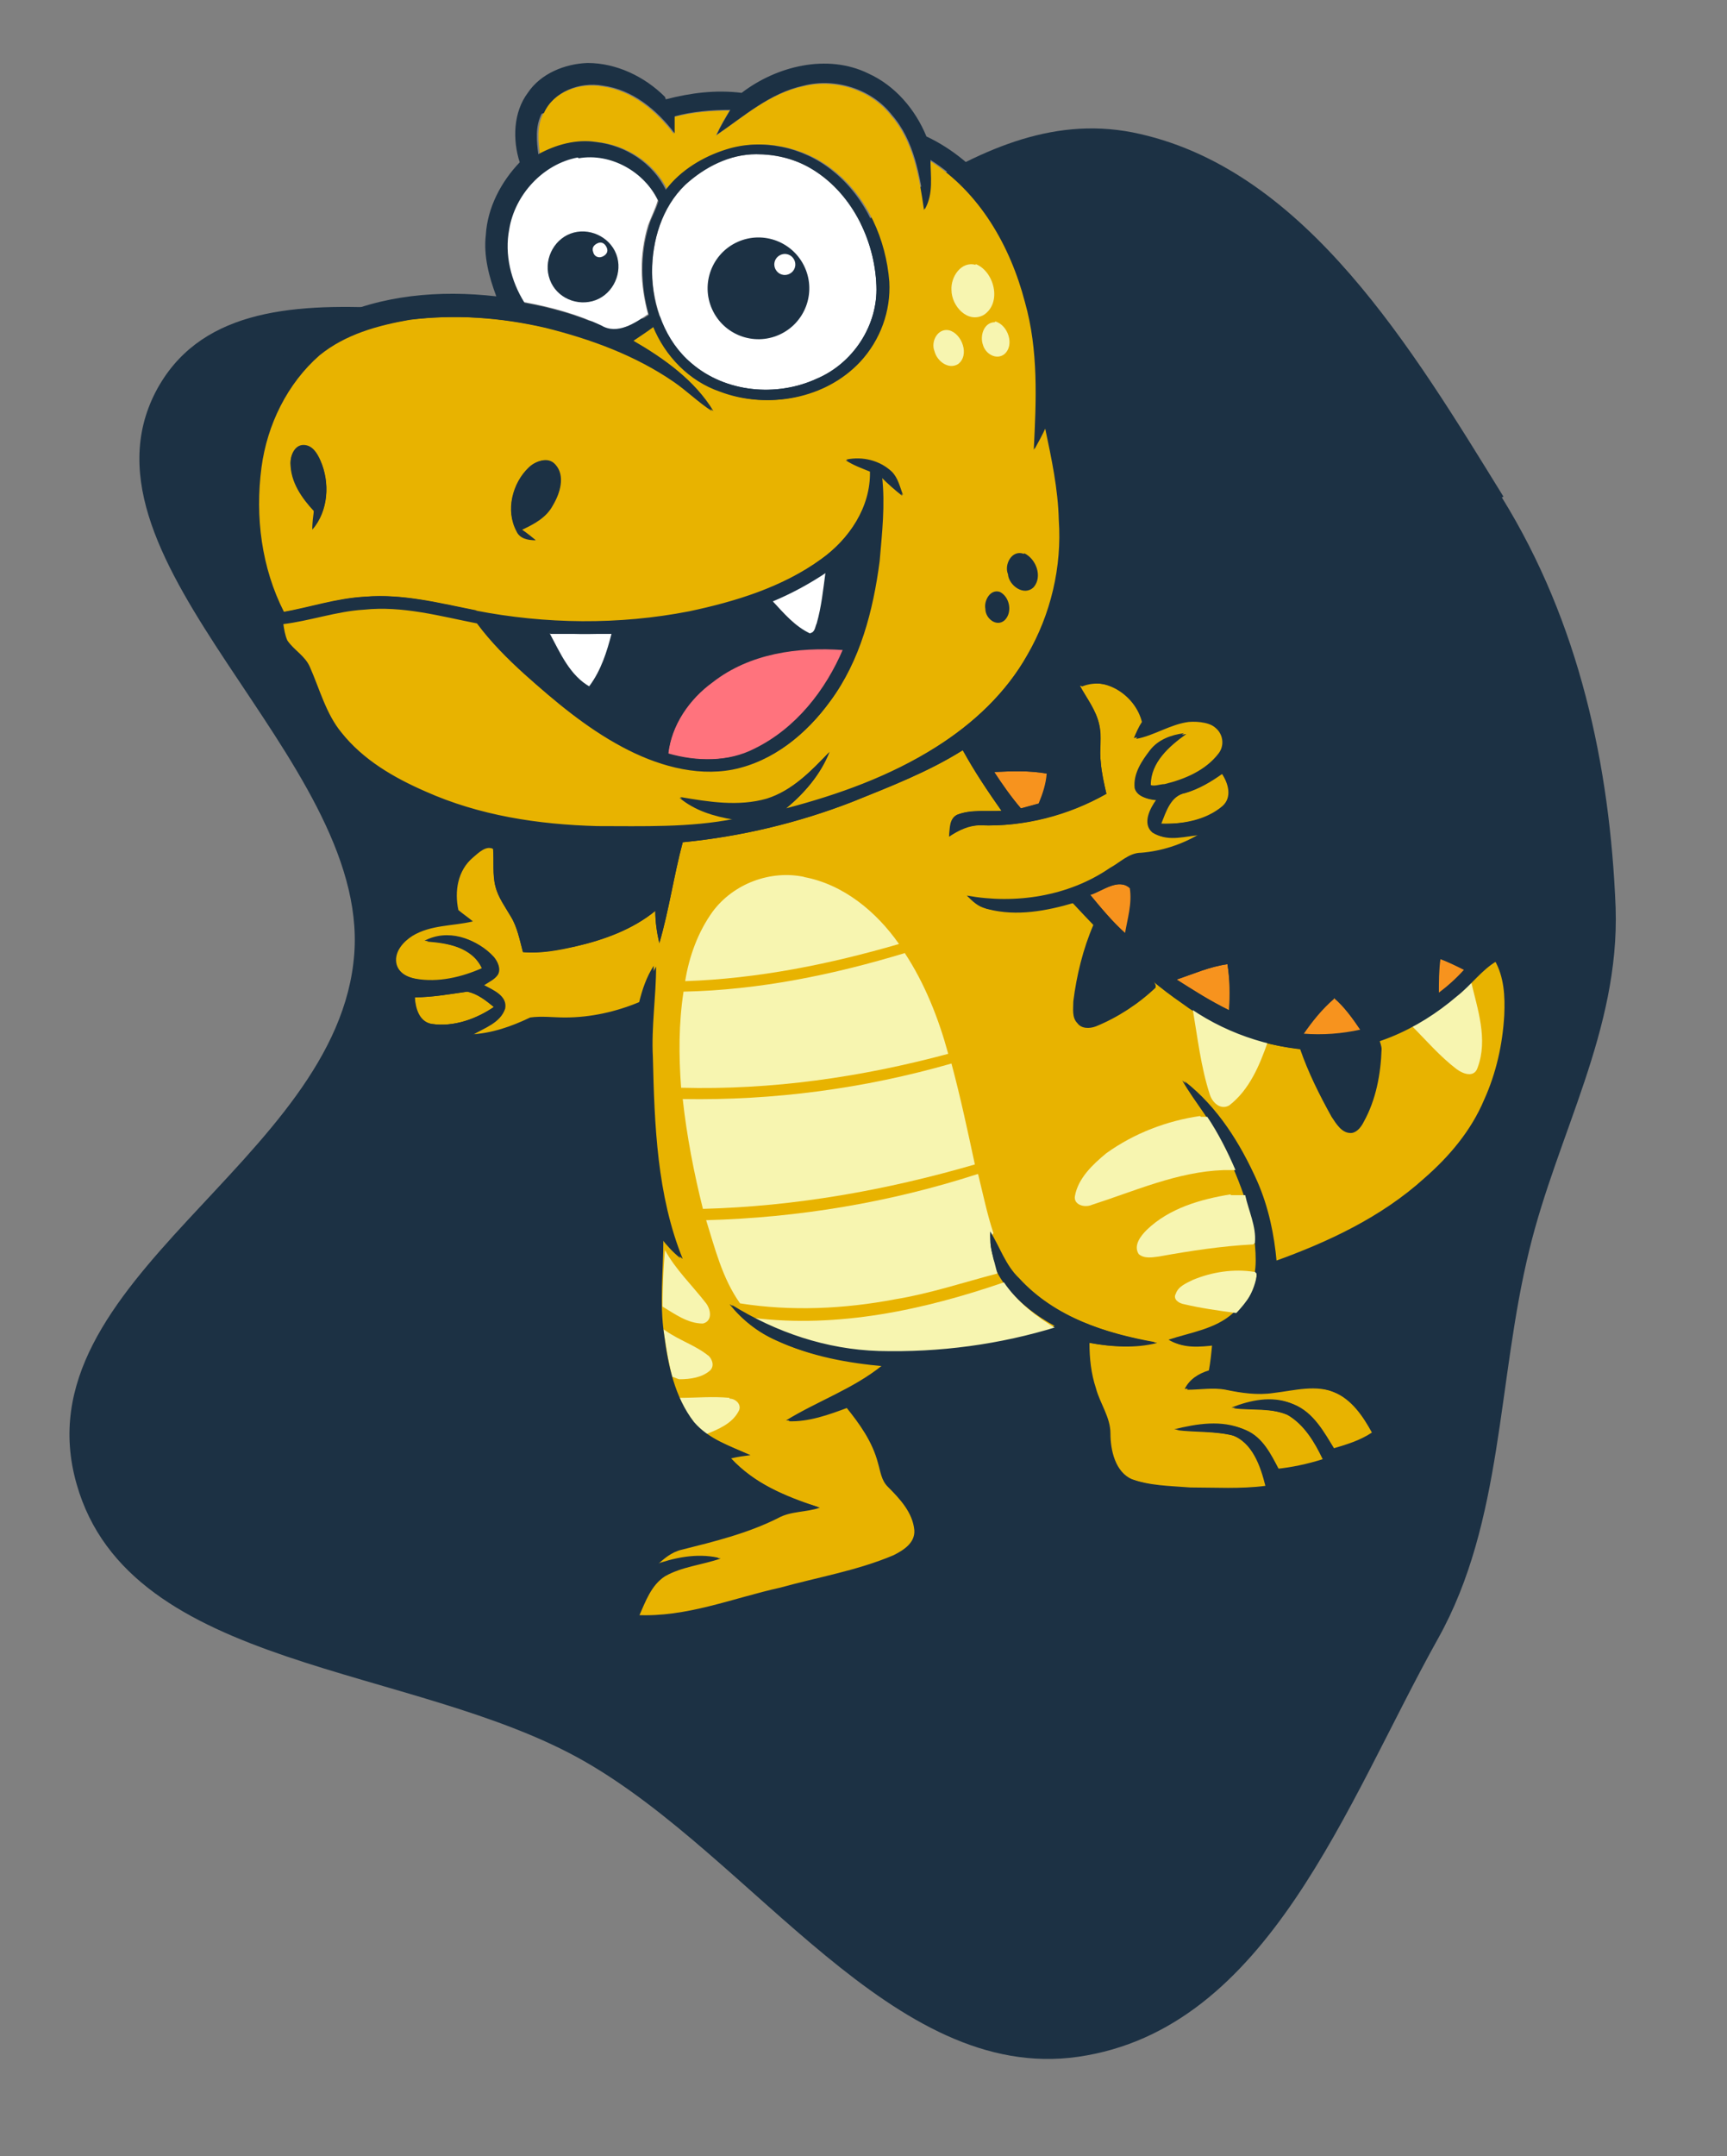 <svg xmlns="http://www.w3.org/2000/svg" id="Camada_1" data-name="Camada 1" viewBox="0 0 214 267"><rect x="0" y="0" width="214" height="267" fill="#808080" stroke="none"/><defs><style>      .cls-1 {        fill-rule: evenodd;      }      .cls-1, .cls-2, .cls-3, .cls-4, .cls-5, .cls-6, .cls-7 {        stroke-width: 0px;      }      .cls-1, .cls-3 {        fill: #1c3144;      }      .cls-2 {        fill: #f7931e;      }      .cls-4 {        fill: #ff737d;      }      .cls-5 {        fill: #e8b300;      }      .cls-6 {        fill: #fff;      }      .cls-7 {        fill: #f7f5b0;      }    </style></defs><path class="cls-1" d="M186.1,61.6c9.6,15.5,13.4,33.2,14.1,50.8.5,15.2-7.2,28-10.7,42.4-4,16.3-3.2,33.6-11.3,48.1-11.4,20.4-21,48.4-44.6,51.8-23,3.3-40.2-24.6-61.2-36.6-21.2-12.1-56.3-11.1-62.9-34.3-7.3-25.4,32.5-39.9,34.4-65.7,1.8-24.3-35.6-48.4-24.6-69.6,10.4-19.8,44.3-4.4,66.2-10.1,19.8-5.2,35.1-26.6,55.8-21.8,20.6,4.7,33.7,26.6,45,44.9Z"></path><g><path class="cls-5" d="M61.1,105.1c.2,1.6-.1,3.2.3,4.7.4,1.4,1.2,2.5,1.9,3.7.8,1.3,1.1,2.9,1.5,4.4,2.2.2,4.4-.3,6.5-.7,3.5-.8,7.1-2.1,9.9-4.4,0,1.4.2,2.7.5,4,1.2-4.1,1.8-8.4,2.9-12.5,7.2-.7,14.3-2.4,21-5,4.7-1.9,9.4-3.7,13.7-6.4,1.5,2.6,3.1,5.1,4.8,7.5-1.8.1-3.8-.2-5.5.5-1,.5-.9,1.7-1,2.7,1.2-.8,2.5-1.5,3.9-1.4,5.4.2,10.9-1.3,15.6-3.9-.3-1.3-.6-2.6-.7-3.9-.2-1.6.1-3.1-.2-4.7-.4-1.8-1.5-3.2-2.4-4.8,3.3-1.2,6.9,1.3,7.7,4.5-.4.6-.7,1.3-1,2,2.3-.5,4.2-1.9,6.5-2.1,1.3-.2,2.8,0,3.8,1,.8.8.9,2.1.2,3-1.6,2.1-4.2,3.2-6.7,3.8-.6,0-1.4.4-2,0,0-2.8,2.4-4.8,4.4-6.3-1.6.2-3.2.8-4.2,2.1-1,1.3-2.1,2.9-1.9,4.7.3,1.1,1.7,1.4,2.7,1.4-.8,1.1-1.8,3-.5,4.1,1.7,1.1,3.9.3,5.8.2-2.2,1.3-4.7,2.1-7.2,2.3-1.5,0-2.6,1.2-3.9,1.9-5.1,3.5-11.7,4.5-17.7,3.4.7.7,1.4,1.4,2.4,1.6,3.5.9,7.2.1,10.6-.8,4.2,4.5,8.5,9,13.6,12.5,4.7,3.5,10.5,5.6,16.4,5.8,6.4.3,12.6-2.6,17.4-6.7,1.7-1.4,3-3.2,5-4.4,1.2,2.1,1.3,4.5,1.2,6.8-.2,3.6-1,7.2-2.5,10.5-1.6,3.8-4.3,7-7.4,9.7-5.3,4.8-11.9,7.9-18.6,10.3-.3-3.4-1-6.9-2.4-10-2.1-4.7-4.9-9.2-9-12.4,1.6,2.8,3.8,5.2,5.1,8.2,2.1,4.4,4,9.1,4,14.1,0,2.4-.9,4.9-2.8,6.5-2.2,2-5.3,2.4-8,3.3,1.6,1,3.6.8,5.4.6-.1,1.1-.2,2.1-.4,3.2-1.3.4-2.4,1.1-3,2.3,1.6-.1,3.2-.3,4.8,0,1.9.4,3.9.7,5.9.4,2.6-.3,5.3-1.1,7.8,0,2.2.9,3.6,3,4.7,5-1.5,1-3.2,1.5-4.9,2-1.3-2.1-2.6-4.6-5.1-5.6-2.4-1-5.1-.4-7.4.5,2.3.3,4.8,0,6.9.9,2.1,1.2,3.4,3.4,4.4,5.5-1.9.6-3.8,1-5.7,1.2-1-1.9-2-4-4.1-4.9-2.7-1.2-5.8-.7-8.6,0,2.4.3,4.8.2,7.1.7,2.6.9,3.6,3.9,4.2,6.3-3.1.4-6.2.2-9.3.2-2.5-.2-5.1-.2-7.5-1.1-2.2-.9-2.7-3.6-2.7-5.7,0-2-1.3-3.7-1.8-5.6-.6-1.8-.8-3.7-.8-5.6,2.7.6,5.6.7,8.4,0-6.2-1.1-12.7-3.2-17.1-8-1.7-1.6-2.4-3.8-3.6-5.8-.4,5.3,4,9.5,8.3,11.8-7.2,2.1-14.7,3.1-22.1,3-6.4-.2-12.7-2.3-18.2-5.7,1.5,1.9,3.5,3.5,5.8,4.5,4.1,1.9,8.7,2.6,13.1,3.1-3.6,2.9-8,4.4-11.9,6.8,2.6.1,5.1-.7,7.4-1.7,1.7,2.1,3.3,4.3,4,7,.3,1,.4,2.1,1.2,2.9,1.5,1.5,3.1,3.2,3.3,5.4.1,1.6-1.4,2.5-2.6,3.1-4.5,1.9-9.3,2.7-14,4-5.9,1.3-11.6,3.7-17.8,3.4.8-1.8,1.5-3.7,3.2-4.9,2.1-1.2,4.6-1.4,6.9-2.2-2.7-.6-5.5,0-8,.9.9-.8,1.9-1.7,3.2-2,4-1.1,8.2-2,11.9-3.9,1.6-.9,3.5-.7,5.2-1.3-4-1.3-8-3-11-6.1.8-.1,1.6-.3,2.4-.4-2.4-1.1-5.2-2-7-4.1-2.4-3.1-3.2-7-3.7-10.8-.6-3.9,0-7.9-.1-11.9.7.9,1.5,1.8,2.4,2.5-3.2-7.9-3.5-16.6-3.7-25-.2-3.7.5-7.5.4-11.2-.9,1.4-1.4,2.9-1.8,4.5-2.9,1.2-6,1.9-9.2,1.9-1.4,0-2.9-.2-4.3,0-2.3,1.1-4.8,2-7.5,2.1,1.5-.8,3.5-1.5,4.1-3.3.3-1.6-1.4-2.3-2.6-2.9.6-.4,1.3-.7,1.7-1.3.5-.7,0-1.6-.5-2.2-2-2.3-5.5-3.4-8.3-1.9,2.7.2,5.9.8,7.1,3.4-2.5,1.1-5.4,1.8-8.2,1.3-1.1-.2-2.5-.8-2.7-2.1-.2-1.4.9-2.6,2-3.3,2.3-1.4,5-1.2,7.5-1.8-.6-.5-1.2-1-1.8-1.4-.6-2.3-.1-4.9,1.8-6.5.7-.5,1.6-1.4,2.5-1.1Z"></path><path class="cls-5" d="M57.9,122.8c1.3.2,2.3,1.1,3.3,1.9-2.2,1.5-5,2.5-7.7,2.1-1.6-.3-2-2-2.1-3.3,2.2,0,4.4-.4,6.5-.7Z"></path><path class="cls-2" d="M178.4,118.7c1,.4,2.1.9,3.1,1.4-1,1.1-2.1,2-3.2,2.9,0-1.4,0-2.9.2-4.3Z"></path><path class="cls-5" d="M58.8,75.7c8.7,1.7,17.8,1.8,26.5.1,5.7-1.2,11.6-3,16.4-6.5,3.5-2.5,6.2-6.5,6.1-10.9-1-.4-2.1-.8-3-1.4,2-.4,4.1.1,5.6,1.5.8.8,1,1.9,1.4,2.9-.9-.7-1.8-1.5-2.6-2.3.4,3.5,0,7-.3,10.5-.8,6.1-2.4,12.3-6.1,17.3-2.9,4-7,7.4-12,8.4-4.7.9-9.6-.6-13.7-2.8-4.5-2.4-8.4-5.7-12.1-9-2.1-1.9-4.2-4-5.9-6.3-4.6-.9-9.2-2.2-14-1.7-3.4.2-6.7,1.4-10.1,1.8.1.7.2,1.4.5,2.1.8,1.2,2.2,1.9,2.8,3.3,1.2,2.7,2,5.8,3.9,8.1,2.7,3.4,6.5,5.6,10.4,7.3,6.7,3,14,4.1,21.3,4.3,5.7,0,11.4.2,17-.9-2.4-.4-4.8-1.1-6.7-2.7,3.5.6,7.2,1.2,10.7.2,3.2-1,5.6-3.5,7.8-5.8-1.1,2.8-3.1,5.1-5.4,7,6.5-1.7,12.9-4,18.6-7.6,4.6-2.9,8.7-6.7,11.4-11.5,2.9-5,4.3-10.9,3.9-16.7-.1-3.9-.9-7.6-1.7-11.4-.4.9-.9,1.8-1.4,2.7.3-6.1.6-12.3-1.1-18.3-1.8-6.9-5.6-13.6-11.8-17.5,0,2,.4,4.2-.7,6.1-.6-4.1-1.3-8.5-4.1-11.7-2.5-3.2-7-4.6-10.9-3.6-4.2.9-7.4,3.8-10.8,6.1.5-1.1,1.1-2.1,1.7-3.1-2.3,0-4.7.2-6.9.8,0,.7,0,1.4,0,2.1-2.2-2.9-5.2-5.4-8.9-5.9-2.8-.5-6.1.7-7.3,3.4-.8,1.6-.6,3.4-.4,5,2.2-1.2,4.7-1.9,7.2-1.5,3.6.4,7,2.6,8.6,5.9,1.8-2.4,4.6-4.1,7.5-5,4.4-1.4,9.5-.3,13.1,2.6,4.2,3.3,6.5,8.6,6.9,13.8.2,3.6-1.1,7.2-3.6,9.9-4.3,4.6-11.4,5.9-17.2,3.7-3.8-1.3-6.8-4.4-8.3-8.1-.8.6-1.7,1.2-2.6,1.8,3.8,2.2,7.6,4.9,9.9,8.7-1.7-1.1-3.1-2.5-4.7-3.6-4.8-3.3-10.3-5.3-15.9-6.7-5.6-1.3-11.3-1.7-17-1-4,.7-8,1.8-11.2,4.4-4,3.5-6.5,8.6-7.2,13.9-.8,6.1,0,12.4,2.8,17.9,3.4-.6,6.6-1.7,10.1-1.9,4.7-.4,9.2.8,13.8,1.7ZM38.7,65.5c0-.8.1-1.5.2-2.3-1.5-1.6-2.8-3.6-2.9-5.9,0-.9.5-2.2,1.6-2.2,1.1,0,1.7,1,2.1,1.9,1.2,2.7,1,6.2-1,8.5ZM65.5,57.9c.8-.8,2.3-1.3,3.2-.4,1.3,1.4.7,3.6-.3,5.1-.8,1.5-2.4,2.3-3.8,3,.6.4,1.1.8,1.7,1.3-.9,0-1.9-.2-2.3-1.1-1.4-2.6-.5-6,1.5-7.9Z"></path><path class="cls-2" d="M165.3,123.6c1.3,1.1,2.3,2.5,3.3,4-2.3.5-4.7.6-7.1.5,1.1-1.6,2.3-3.1,3.8-4.4Z"></path><path class="cls-6" d="M84.9,22.9c2.4-2.2,5.5-3.8,8.8-3.8,2.3,0,4.5.5,6.5,1.6,5.2,2.9,8.2,8.9,8.4,14.7.2,4.9-2.9,9.6-7.4,11.5-5,2.3-11.3,1.7-15.5-1.9-3.3-2.8-4.8-7.1-4.9-11.3,0-3.9,1.2-8,4.1-10.8Z"></path><path class="cls-2" d="M145.8,121.3c2.1-.7,4.1-1.6,6.3-1.9.3,1.9.3,3.8.2,5.7-2.3-1.1-4.4-2.5-6.5-3.8Z"></path><path class="cls-2" d="M126.5,100.1c-1.2-1.4-2.3-3-3.3-4.5,2.2-.1,4.4-.2,6.6.2-.2,1.3-.5,2.5-1,3.7-.7.2-1.5.4-2.2.6Z"></path><path class="cls-5" d="M143.8,102c.6-1.5,1.2-3.4,3-3.8,1.7-.5,3.2-1.4,4.6-2.4.8,1.2,1.3,2.9.1,4-2.1,1.8-5.1,2.3-7.8,2.2Z"></path><path class="cls-6" d="M71.6,19.5c4-.7,8.2,1.7,9.9,5.3-.3,1.1-.8,2-1.2,3.1-1.1,3.6-1,7.4,0,11-1.6,1.1-3.8,2.6-5.8,1.4-3-1.4-6.3-2.3-9.6-2.9-1.7-2.7-2.5-5.9-1.9-9.1.7-4.3,4.2-8.1,8.5-8.9Z"></path><path class="cls-4" d="M93.5,92.8c-3.3,1.6-7.2,1.5-10.7.6.4-3.6,2.6-6.8,5.5-8.9,4.6-3.6,10.6-4.4,16.2-4-2.2,5.2-5.9,9.9-11,12.4Z"></path><path class="cls-2" d="M135.1,110.8c1.5-.5,3.5-2.1,4.9-.8.3,1.9-.3,3.8-.6,5.6-1.6-1.5-3-3.2-4.4-4.8Z"></path><path class="cls-6" d="M100.4,78.5c-2-.8-3.3-2.6-4.8-4.1,2.3-1,4.6-2.1,6.7-3.6-.3,2.2-.5,4.3-1.1,6.4-.2.4-.2,1.1-.8,1.2Z"></path><path class="cls-6" d="M73.1,85.1c-2.6-1.3-3.8-4.2-5.1-6.7,2.6.1,5.2.2,7.8,0-.6,2.3-1.3,4.6-2.8,6.6Z"></path><path class="cls-7" d="M120.9,32.8c-1.8-.5-3.1,1.5-3,3.1,0,2,2,4.2,4,3.1,2.3-1.5,1.3-5.4-1-6.3Z"></path><path class="cls-7" d="M117.6,40.9c-1.4-.3-2.3,1.4-1.8,2.6.3,1.2,1.7,2.3,2.9,1.6,1.5-1.1.5-3.8-1.1-4.2Z"></path><path class="cls-7" d="M123.3,39.9c-1.4,0-1.9,1.7-1.5,2.8.3,1.1,1.6,1.9,2.6,1.2,1.4-1.1.5-3.7-1.1-4.1Z"></path><path class="cls-3" d="M126.9,68.6c-1.5-.6-2.5,1.3-2,2.5.1,1.4,2,2.8,3.2,1.6,1.1-1.3.3-3.5-1.2-4.2Z"></path><path class="cls-3" d="M123.9,73.3c-1.2-.4-2,1.1-1.8,2.1,0,1.2,1.4,2.3,2.4,1.4,1-1,.6-2.9-.6-3.5Z"></path><path class="cls-7" d="M99.7,108.6c-4.2-.9-8.8.8-11.4,4.3-1.8,2.5-2.9,5.5-3.4,8.6,9-.3,17.9-2.1,26.5-4.6-2.8-4-6.9-7.4-11.8-8.3Z"></path><path class="cls-7" d="M112.2,118c-8.9,2.7-18.1,4.6-27.5,4.8-.6,3.9-.6,7.9-.3,11.9,11.2.3,22.3-1.3,33.1-4.2-1.2-4.4-2.9-8.7-5.4-12.5Z"></path><path class="cls-3" d="M141.8,120.5c-2.2-1.9-4.2-4-6.3-6-1.3,3-2.1,6.3-2.5,9.5,0,.9-.2,2,.5,2.7.5.7,1.5.7,2.3.4,2.7-1.1,5.3-2.8,7.4-4.8v-.3c-.2-.6-.8-1-1.3-1.5Z"></path><path class="cls-7" d="M117.9,131.7c-10.8,3.1-22,4.6-33.3,4.4.5,4.6,1.4,9.2,2.5,13.6,11.4-.3,22.7-2.3,33.7-5.5-.9-4.2-1.8-8.4-2.9-12.5Z"></path><path class="cls-7" d="M157.1,129.1c-3.3-.9-6.4-2.2-9.3-4.1.6,3.5,1,7.1,2.1,10.5.3,1,1.3,2,2.4,1.4,2.5-1.9,3.8-5,4.8-7.9Z"></path><path class="cls-7" d="M182.2,121.6c-2.2,2.1-4.7,4-7.3,5.4,1.8,1.8,3.5,3.8,5.6,5.4.8.6,2.2,1.1,2.6-.2,1.3-3.5,0-7.2-.8-10.6Z"></path><path class="cls-3" d="M170.9,128.7c-3.1,1.2-6.5,1.5-9.8,1.2,1,2.9,2.4,5.7,3.9,8.4.6.9,1.3,2.1,2.5,2,.7-.1,1.2-.8,1.5-1.4,1.5-2.7,2.1-5.9,2.2-9,0-.3-.2-.9-.3-1.2Z"></path><path class="cls-7" d="M121.1,145.4c-10.8,3.5-22.2,5.4-33.6,5.7,1.1,3.5,2,7.2,4.2,10.3,6.3,1,12.9.7,19.2-.5,4.3-.7,8.5-2.1,12.7-3.2-.2-.6-.3-1.2-.5-1.8-.2-1.1-.7-2.3,0-3.2-.8-2.4-1.3-4.9-1.9-7.3Z"></path><path class="cls-7" d="M87.5,161.4c-1.7-2.2-3.8-4.2-5.1-6.6-.2,2.3-.3,4.7-.3,7,1.5.9,3.1,2.1,5,2.1,1.2-.3,1-1.7.4-2.5Z"></path><path class="cls-7" d="M148.7,138.2c-4.1.6-8.1,2.1-11.6,4.6-1.7,1.4-3.5,3.1-3.9,5.3-.2,1.1,1.2,1.5,2.1,1.1,5.3-1.7,10.6-4.1,16.3-4.3.4,0,1.1,0,1.5,0-1-2.3-2.1-4.5-3.5-6.6-.2,0-.6,0-.8,0Z"></path><path class="cls-7" d="M87.8,167.9c-1.6-1.3-3.6-1.9-5.3-3.1l-.3-.2c.3,2,.6,4,1.1,5.9.2,0,.7.3.9.3,1.3,0,2.8-.2,3.8-1.1.6-.6.2-1.5-.3-1.9Z"></path><path class="cls-7" d="M124.4,158.8c-9.9,3.4-20.5,5.7-31.1,4.4,5.8,3.4,12.7,4.6,19.4,4.3,6.2-.2,12.3-1.2,18.3-2.9-2.5-1.5-4.9-3.3-6.6-5.8Z"></path><path class="cls-7" d="M152.5,147.9c-3.7.6-7.6,1.7-10.4,4.4-.7.7-1.7,1.9-1,3,.7.6,1.7.4,2.5.3,3.9-.7,7.8-1.3,11.7-1.5l.2-.2c.2-2-.8-4-1.2-5.9-.6,0-1.2,0-1.8,0Z"></path><path class="cls-7" d="M90.4,173.1c-2.1-.2-4.1,0-6.2,0,.8,1.7,1.7,3.5,3.3,4.5,1.5-.6,3.2-1.3,4-2.8.5-.8-.3-1.6-1.1-1.6Z"></path><path class="cls-7" d="M155.4,157.5c-2.5-.4-5.2,0-7.6,1-.8.4-1.8.8-2.1,1.7-.4.7.4,1.2,1,1.3,2.1.5,4.3.8,6.5,1.1,1.2-1.3,2.6-3,2.5-4.9l-.2-.2Z"></path><path class="cls-3" d="M82.5,12.3c3.1-.8,6.2-1.2,9.4-.8,4.3-3.3,10.6-4.9,15.7-2.4,3.3,1.5,5.8,4.4,7.2,7.8,6.6,3.1,11.1,9.5,13.5,16.2,1.4,4,2.5,8.1,2.5,12.4.2,5.5,2.2,10.8,2.7,16.3.5,4.9.2,10-1.4,14.7-2,6-5.7,11.4-10.7,15.4.2.3.6,1,.8,1.3,2.2,0,4.5-.2,6.7,0,1.1.1,2.2.5,2.9,1.4.6,1,.4,2.1.3,3.2.7-.3,1.5-.6,2.2-.9-.6-1.8-.6-3.7-.6-5.6.2-2.5-2.7-4.2-2.2-6.7.5-2.2,3.1-2.7,5.1-2.4,3.2.4,5.9,2.7,7.1,5.6,1.8-.6,3.8-1.2,5.7-.8,2.1.4,4.2,1.8,4.6,4,.4,1.2,0,2.4-.4,3.5.9,1.4,1.6,3.1,1.2,4.8-.3,1.5-1.6,2.5-2.4,3.7-2.2,3.5-6.6,4.7-10.4,5.2,1.5,2.8.4,5.9-.2,8.8.9.8,1.8,1.6,2.7,2.4,2.3-1,4.7-2,7.2-2.3,1.3-.2,2.6.6,2.9,1.9.7,2.2.5,4.6.2,6.8,1.4.5,2.9,1,4.4,1.3,1.2-1.6,2.3-3.2,3.7-4.5,1-.9,2.7-1.5,4-.7,1.6,1.1,2.7,2.9,3.8,4.5,1.7-.7,3.4-1.6,5-2.5.2-2.2-.4-4.7.9-6.7,1.8-1.6,4.1,0,5.7.9,1.1-.7,2.5-1.7,3.8-1.1,1.7.6,2.1,2.6,2.5,4.2.8,4.2.2,8.6-1,12.8-1.6,5.3-4.7,10-8.8,13.6-5.8,5.5-13.2,9-20.7,11.5-.8,3-2.8,5.5-5.4,7.1,0,1.2-.2,2.5-.3,3.7,3.1.6,6.1-.2,9.2-.5,3.7-.5,7.4,1.6,9.4,4.7,1,1.4,2.3,3.5.9,5.1-1.4,1.4-3.5,1.9-5.3,2.6-1.5,2.3-4.5,2.1-6.9,2.7-.7,2.4-3.4,2.5-5.5,2.6-4.3,0-8.7,0-12.9-.8-2.7-.5-5.1-2.5-5.7-5.2-.7-1.9-.2-3.9-1.2-5.7-1.2-2.7-2-5.7-1.9-8.8-6.4,2.1-13.2,3.1-19.9,3.4-1.6,1.3-3.2,2.4-4.9,3.5,2.1,2.6,3.7,5.6,4.3,8.9,2.1,2,4.2,4.6,4.2,7.7-.2,2.8-2.8,4.6-5.3,5.4-6.2,2.1-12.6,3.4-18.9,5.2-3.7.9-7.4,2.1-11.2,2-1.3-.1-2.8-.3-3.7-1.3-.6-1.9-.6-4.1.5-5.8,1.3-2.4,2.9-5.1,5.8-5.8,3.7-.9,7.4-1.8,11-3.3-2.4-1.3-4.6-2.9-6.2-5.2-.9-1.4-2.6-1.8-3.7-3-2.7-2.9-3.6-6.9-4.4-10.7-.9-4.7-.5-9.5-.2-14.2.3-4.1-.8-8.1-1.1-12.1-.4-4.7-.5-9.4-.3-14.1-3,1-6.1,1.6-9.2,1.4-1.1,0-2.3-.4-3.4.2-2.7,1.2-5.6,2.1-8.6,1.8-1.8-.1-3.4-1.3-5.1-1.8-2.4-.8-3.4-3.5-3.2-5.9-2.2-1.4-3.2-4.5-1.8-6.7,1.3-2.5,4.2-3.6,6.8-4-.6-3.6,1.2-7.4,4.3-9.3-3.7-.9-7.2-2.4-10.5-4.2-3.4-1.8-6.5-4.2-8.7-7.4-1.5-2.3-2.3-4.9-3.3-7.4-.6-1.4-2-2.1-2.7-3.3-.7-1.4-.7-2.9-.8-4.4-1.8-2.9-2.5-6.3-3-9.7-.7-5.6-.2-11.4,2.2-16.6,2-4.2,5-8.3,9.3-10.3,6.4-3.1,13.7-3.7,20.7-2.9-.9-2.4-1.6-5-1.3-7.6.2-3.4,1.9-6.6,4.2-9-.9-2.8-.8-6.2,1-8.6,1.6-2.4,4.6-3.6,7.4-3.7,3.6,0,7.1,1.7,9.6,4.2ZM67.1,14.1c-.8,1.6-.6,3.4-.4,5,2.2-1.2,4.7-1.9,7.2-1.5,3.6.4,7,2.6,8.6,5.9,1.8-2.4,4.6-4.1,7.5-5,4.4-1.4,9.5-.3,13.1,2.6,4.2,3.3,6.5,8.6,6.9,13.8.2,3.6-1.1,7.2-3.6,9.9-4.3,4.6-11.4,5.9-17.2,3.7-3.8-1.3-6.8-4.4-8.3-8.1-.8.6-1.7,1.2-2.6,1.8,3.8,2.2,7.6,4.9,9.9,8.7-1.7-1.1-3.1-2.5-4.7-3.6-4.8-3.3-10.3-5.3-15.9-6.7-5.6-1.3-11.3-1.7-17-1-4,.7-8,1.8-11.2,4.4-4,3.5-6.5,8.6-7.2,13.9-.8,6.1,0,12.4,2.8,17.9,3.4-.6,6.6-1.7,10.1-1.9,4.7-.4,9.2.8,13.8,1.7,8.7,1.7,17.8,1.8,26.5.1,5.7-1.2,11.6-3,16.4-6.5,3.5-2.5,6.2-6.5,6.1-10.9-1-.4-2.1-.8-3-1.4,2-.4,4.1.1,5.6,1.5.8.8,1,1.9,1.4,2.9-.9-.7-1.8-1.5-2.6-2.3.4,3.5,0,7-.3,10.5-.8,6.1-2.4,12.3-6.1,17.3-2.9,4-7,7.4-12,8.4-4.7.9-9.6-.6-13.7-2.8-4.5-2.4-8.4-5.7-12.1-9-2.1-1.9-4.2-4-5.9-6.3-4.6-.9-9.2-2.2-14-1.7-3.4.2-6.7,1.4-10.1,1.8.1.7.2,1.4.5,2.1.8,1.2,2.2,1.9,2.8,3.3,1.2,2.7,2,5.8,3.9,8.1,2.7,3.4,6.5,5.6,10.4,7.3,6.7,3,14,4.1,21.3,4.3,5.7,0,11.4.2,17-.9-2.4-.4-4.8-1.1-6.7-2.7,3.5.6,7.2,1.2,10.7.2,3.2-1,5.6-3.5,7.8-5.8-1.1,2.8-3.1,5.1-5.4,7,6.5-1.7,12.9-4,18.6-7.6,4.6-2.9,8.7-6.7,11.4-11.5,2.9-5,4.3-10.9,3.9-16.7-.1-3.9-.9-7.6-1.7-11.4-.4.9-.9,1.8-1.4,2.7.3-6.1.6-12.3-1.1-18.3-1.8-6.9-5.6-13.6-11.8-17.5,0,2,.4,4.2-.7,6.1-.6-4.1-1.3-8.5-4.1-11.7-2.5-3.2-7-4.6-10.9-3.6-4.2.9-7.4,3.8-10.8,6.1.5-1.1,1.1-2.1,1.7-3.1-2.3,0-4.7.2-6.9.8,0,.7,0,1.4,0,2.1-2.2-2.9-5.2-5.4-8.9-5.9-2.8-.5-6.1.7-7.3,3.4ZM71.6,19.5c-4.3.8-7.8,4.6-8.5,8.9-.6,3.1.2,6.4,1.9,9.1,3.3.6,6.6,1.5,9.6,2.9,2,1.2,4.1-.3,5.8-1.4-1-3.6-1.1-7.4,0-11,.3-1.1.9-2,1.2-3.1-1.7-3.6-5.9-6-9.9-5.3ZM84.9,22.9c-2.9,2.8-4.1,6.9-4.1,10.8,0,4.2,1.6,8.6,4.9,11.3,4.2,3.6,10.5,4.2,15.5,1.9,4.5-1.9,7.6-6.6,7.4-11.5-.2-5.8-3.2-11.8-8.4-14.7-2-1.1-4.2-1.6-6.5-1.6-3.3,0-6.4,1.6-8.8,3.8ZM68.1,78.4c1.3,2.4,2.5,5.3,5.1,6.7,1.5-1.9,2.2-4.3,2.8-6.6-2.6,0-5.2,0-7.8,0ZM95.7,74.4c1.4,1.5,2.8,3.2,4.8,4.1.6,0,.6-.8.8-1.2.6-2.1.8-4.3,1.1-6.4-2.1,1.4-4.3,2.6-6.7,3.6ZM88.3,84.4c-2.9,2.2-5.1,5.3-5.5,8.9,3.5,1,7.4,1.1,10.7-.6,5.1-2.5,8.8-7.2,11-12.4-5.6-.4-11.7.4-16.2,4ZM133.8,84.9c.8,1.6,2,3,2.4,4.8.4,1.5,0,3.1.2,4.7.1,1.3.4,2.6.7,3.9-4.7,2.7-10.2,4.1-15.6,3.9-1.4,0-2.7.6-3.9,1.4.2-.9,0-2.2,1-2.7,1.8-.7,3.7-.3,5.5-.5-1.7-2.4-3.4-4.9-4.8-7.5-4.3,2.7-9,4.5-13.7,6.4-6.7,2.6-13.8,4.3-21,5-1.1,4.1-1.7,8.4-2.9,12.5-.3-1.3-.5-2.7-.5-4-2.8,2.3-6.4,3.6-9.9,4.4-2.1.5-4.3.9-6.5.7-.4-1.5-.7-3.1-1.5-4.4-.7-1.2-1.6-2.4-1.9-3.7-.4-1.5-.2-3.1-.3-4.7-.9-.4-1.8.5-2.5,1.1-1.9,1.6-2.3,4.2-1.8,6.5.6.5,1.2.9,1.8,1.4-2.5.6-5.2.4-7.5,1.8-1.1.7-2.2,1.9-2,3.3.2,1.3,1.5,1.9,2.7,2.1,2.8.6,5.6-.2,8.2-1.3-1.3-2.7-4.5-3.2-7.1-3.4,2.8-1.5,6.3-.3,8.3,1.9.5.6.9,1.5.5,2.2-.4.6-1.1.9-1.7,1.3,1.1.6,2.9,1.3,2.6,2.9-.6,1.8-2.6,2.4-4.1,3.3,2.6-.1,5.1-1,7.5-2.1,1.4-.2,2.9,0,4.3,0,3.2,0,6.3-.6,9.2-1.9.4-1.6,1-3.1,1.8-4.5,0,3.7-.6,7.4-.4,11.2.2,8.4.5,17.1,3.7,25-.9-.7-1.7-1.6-2.4-2.5,0,4-.5,7.9.1,11.9.5,3.8,1.3,7.7,3.7,10.8,1.8,2.1,4.5,3,7,4.1-.8.1-1.6.2-2.4.4,2.9,3.1,6.9,4.9,11,6.1-1.7.6-3.6.4-5.2,1.3-3.8,1.9-7.9,2.9-11.9,3.9-1.3.3-2.2,1.1-3.2,2,2.6-.9,5.3-1.5,8-.9-2.3.8-4.8,1-6.9,2.2-1.7,1.1-2.4,3.1-3.2,4.9,6.1.3,11.9-2.1,17.8-3.4,4.7-1.3,9.5-2.1,14-4,1.2-.6,2.7-1.5,2.6-3.1-.2-2.2-1.9-3.9-3.3-5.4-.8-.8-.8-1.9-1.2-2.9-.7-2.6-2.2-4.9-4-7-2.4.9-4.9,1.8-7.4,1.7,3.9-2.4,8.3-3.9,11.9-6.8-4.5-.4-9-1.2-13.1-3.1-2.3-1-4.2-2.5-5.8-4.5,5.5,3.4,11.7,5.5,18.2,5.7,7.5.2,15-.8,22.1-3-4.3-2.4-8.6-6.5-8.3-11.8,1.2,1.9,1.9,4.2,3.6,5.8,4.4,4.8,10.8,6.9,17.1,8-2.7.7-5.6.5-8.4,0,0,1.9.2,3.8.8,5.6.5,1.9,1.8,3.6,1.8,5.6,0,2.1.6,4.8,2.7,5.7,2.4.9,5,.9,7.5,1.1,3.1,0,6.2.2,9.3-.2-.7-2.4-1.6-5.4-4.2-6.3-2.3-.6-4.7-.4-7.1-.7,2.8-.7,5.8-1.2,8.6,0,2.1.9,3.1,3,4.1,4.9,1.9-.3,3.9-.6,5.7-1.2-1-2.1-2.3-4.3-4.4-5.5-2.2-1-4.6-.6-6.9-.9,2.3-1,5-1.5,7.4-.5,2.5,1,3.8,3.5,5.1,5.6,1.7-.5,3.4-1.1,4.9-2-1.1-2-2.5-4.1-4.7-5-2.5-1.1-5.2-.3-7.8,0-2,.3-4,0-5.9-.4-1.6-.3-3.2,0-4.8,0,.6-1.2,1.7-1.9,3-2.3.2-1.1.3-2.1.4-3.2-1.8.2-3.8.4-5.4-.6,2.7-.9,5.8-1.3,8-3.3,1.9-1.6,2.8-4.1,2.8-6.5,0-5-2-9.7-4-14.1-1.3-3-3.6-5.3-5.1-8.2,4.1,3.2,6.9,7.7,9,12.4,1.4,3.2,2.1,6.6,2.4,10,6.7-2.4,13.3-5.6,18.6-10.3,3.1-2.7,5.7-6,7.4-9.7,1.5-3.3,2.3-6.9,2.5-10.5.1-2.3,0-4.8-1.2-6.8-1.9,1.1-3.2,3-5,4.4-4.8,4.1-11,7-17.4,6.7-5.9-.3-11.7-2.3-16.4-5.8-5.1-3.5-9.5-8-13.6-12.5-3.4,1-7.1,1.7-10.6.8-1-.2-1.7-1-2.4-1.6,6,1.1,12.6,0,17.7-3.4,1.3-.7,2.4-1.9,3.9-1.9,2.6-.1,5-1,7.2-2.3-1.9.1-4.1.9-5.8-.2-1.3-1.2-.3-3,.5-4.1-1,0-2.4-.3-2.7-1.4-.3-1.8.8-3.4,1.9-4.7,1-1.3,2.6-1.9,4.2-2.1-2.1,1.5-4.4,3.5-4.4,6.3.6.5,1.3,0,2,0,2.5-.6,5.1-1.7,6.7-3.8.7-.9.7-2.2-.2-3-1-.9-2.5-1.1-3.8-1-2.3.3-4.3,1.7-6.5,2.1.3-.7.6-1.4,1-2-.8-3.3-4.4-5.8-7.7-4.5ZM63.5,104.2c.5,2.1-.3,4.4,1,6.2,1,1.5,1.9,3.2,2.3,5,5-.7,10.2-1.9,14-5.4.6-1.6.8-3.3,1.3-4.9-6.2.1-12.4.2-18.6-.9ZM123.2,95.6c1,1.6,2.1,3.1,3.3,4.5.7-.2,1.5-.4,2.2-.6.5-1.2.9-2.4,1-3.7-2.2-.4-4.4-.3-6.6-.2ZM151.5,95.8c-1.4,1-2.9,1.9-4.6,2.4-1.8.3-2.4,2.3-3,3.8,2.7.1,5.6-.4,7.8-2.2,1.2-1.1.7-2.9-.1-4ZM51.4,123.5c0,1.4.5,3.1,2.1,3.3,2.7.4,5.5-.6,7.7-2.1-1-.8-2-1.6-3.3-1.9-2.2.3-4.3.7-6.5.7ZM135.1,110.8c1.4,1.7,2.8,3.4,4.4,4.8.3-1.9.9-3.8.6-5.6-1.5-1.3-3.4.3-4.9.8ZM145.8,121.3c2.1,1.4,4.3,2.7,6.5,3.8.2-1.9.1-3.8-.2-5.7-2.2.3-4.2,1.2-6.3,1.9ZM178.4,118.7c-.1,1.4-.2,2.9-.2,4.3,1.2-.9,2.2-1.8,3.2-2.9-1-.5-2-1-3.1-1.4ZM165.3,123.6c-1.5,1.3-2.7,2.8-3.8,4.4,2.4.2,4.8,0,7.1-.5-1-1.4-2-2.8-3.3-4Z"></path><path class="cls-3" d="M37.6,55.2c-1.1,0-1.6,1.2-1.6,2.2,0,2.3,1.4,4.3,2.9,5.9,0,.8-.1,1.5-.2,2.3,2-2.3,2.2-5.8,1-8.5-.4-.9-1.1-1.9-2.1-1.9Z"></path><path class="cls-3" d="M68.8,57.5c-.9-1-2.4-.4-3.2.4-2.1,2-3,5.4-1.5,7.9.4.9,1.5,1,2.3,1.1-.5-.4-1.1-.9-1.7-1.3,1.5-.7,3-1.5,3.8-3,.9-1.5,1.6-3.7.3-5.1Z"></path><circle class="cls-3" cx="94" cy="35.7" r="6.3" transform="translate(-6.4 41.5) rotate(-24.1)"></circle><path class="cls-3" d="M68,34.2c.6,2.4,3.1,3.7,5.4,3.1s3.7-3.1,3.1-5.4-3.1-3.7-5.4-3.1-3.7,3.1-3.1,5.4Z"></path><path class="cls-6" d="M96,33.1c.2.7.9,1.1,1.6.9s1.1-.9.9-1.6-.9-1.1-1.6-.9-1.1.9-.9,1.6Z"></path><path class="cls-6" d="M73.5,31.2c.1.5.6.8,1.1.6s.8-.6.6-1.1-.6-.8-1.1-.6-.8.6-.6,1.1Z"></path></g></svg>